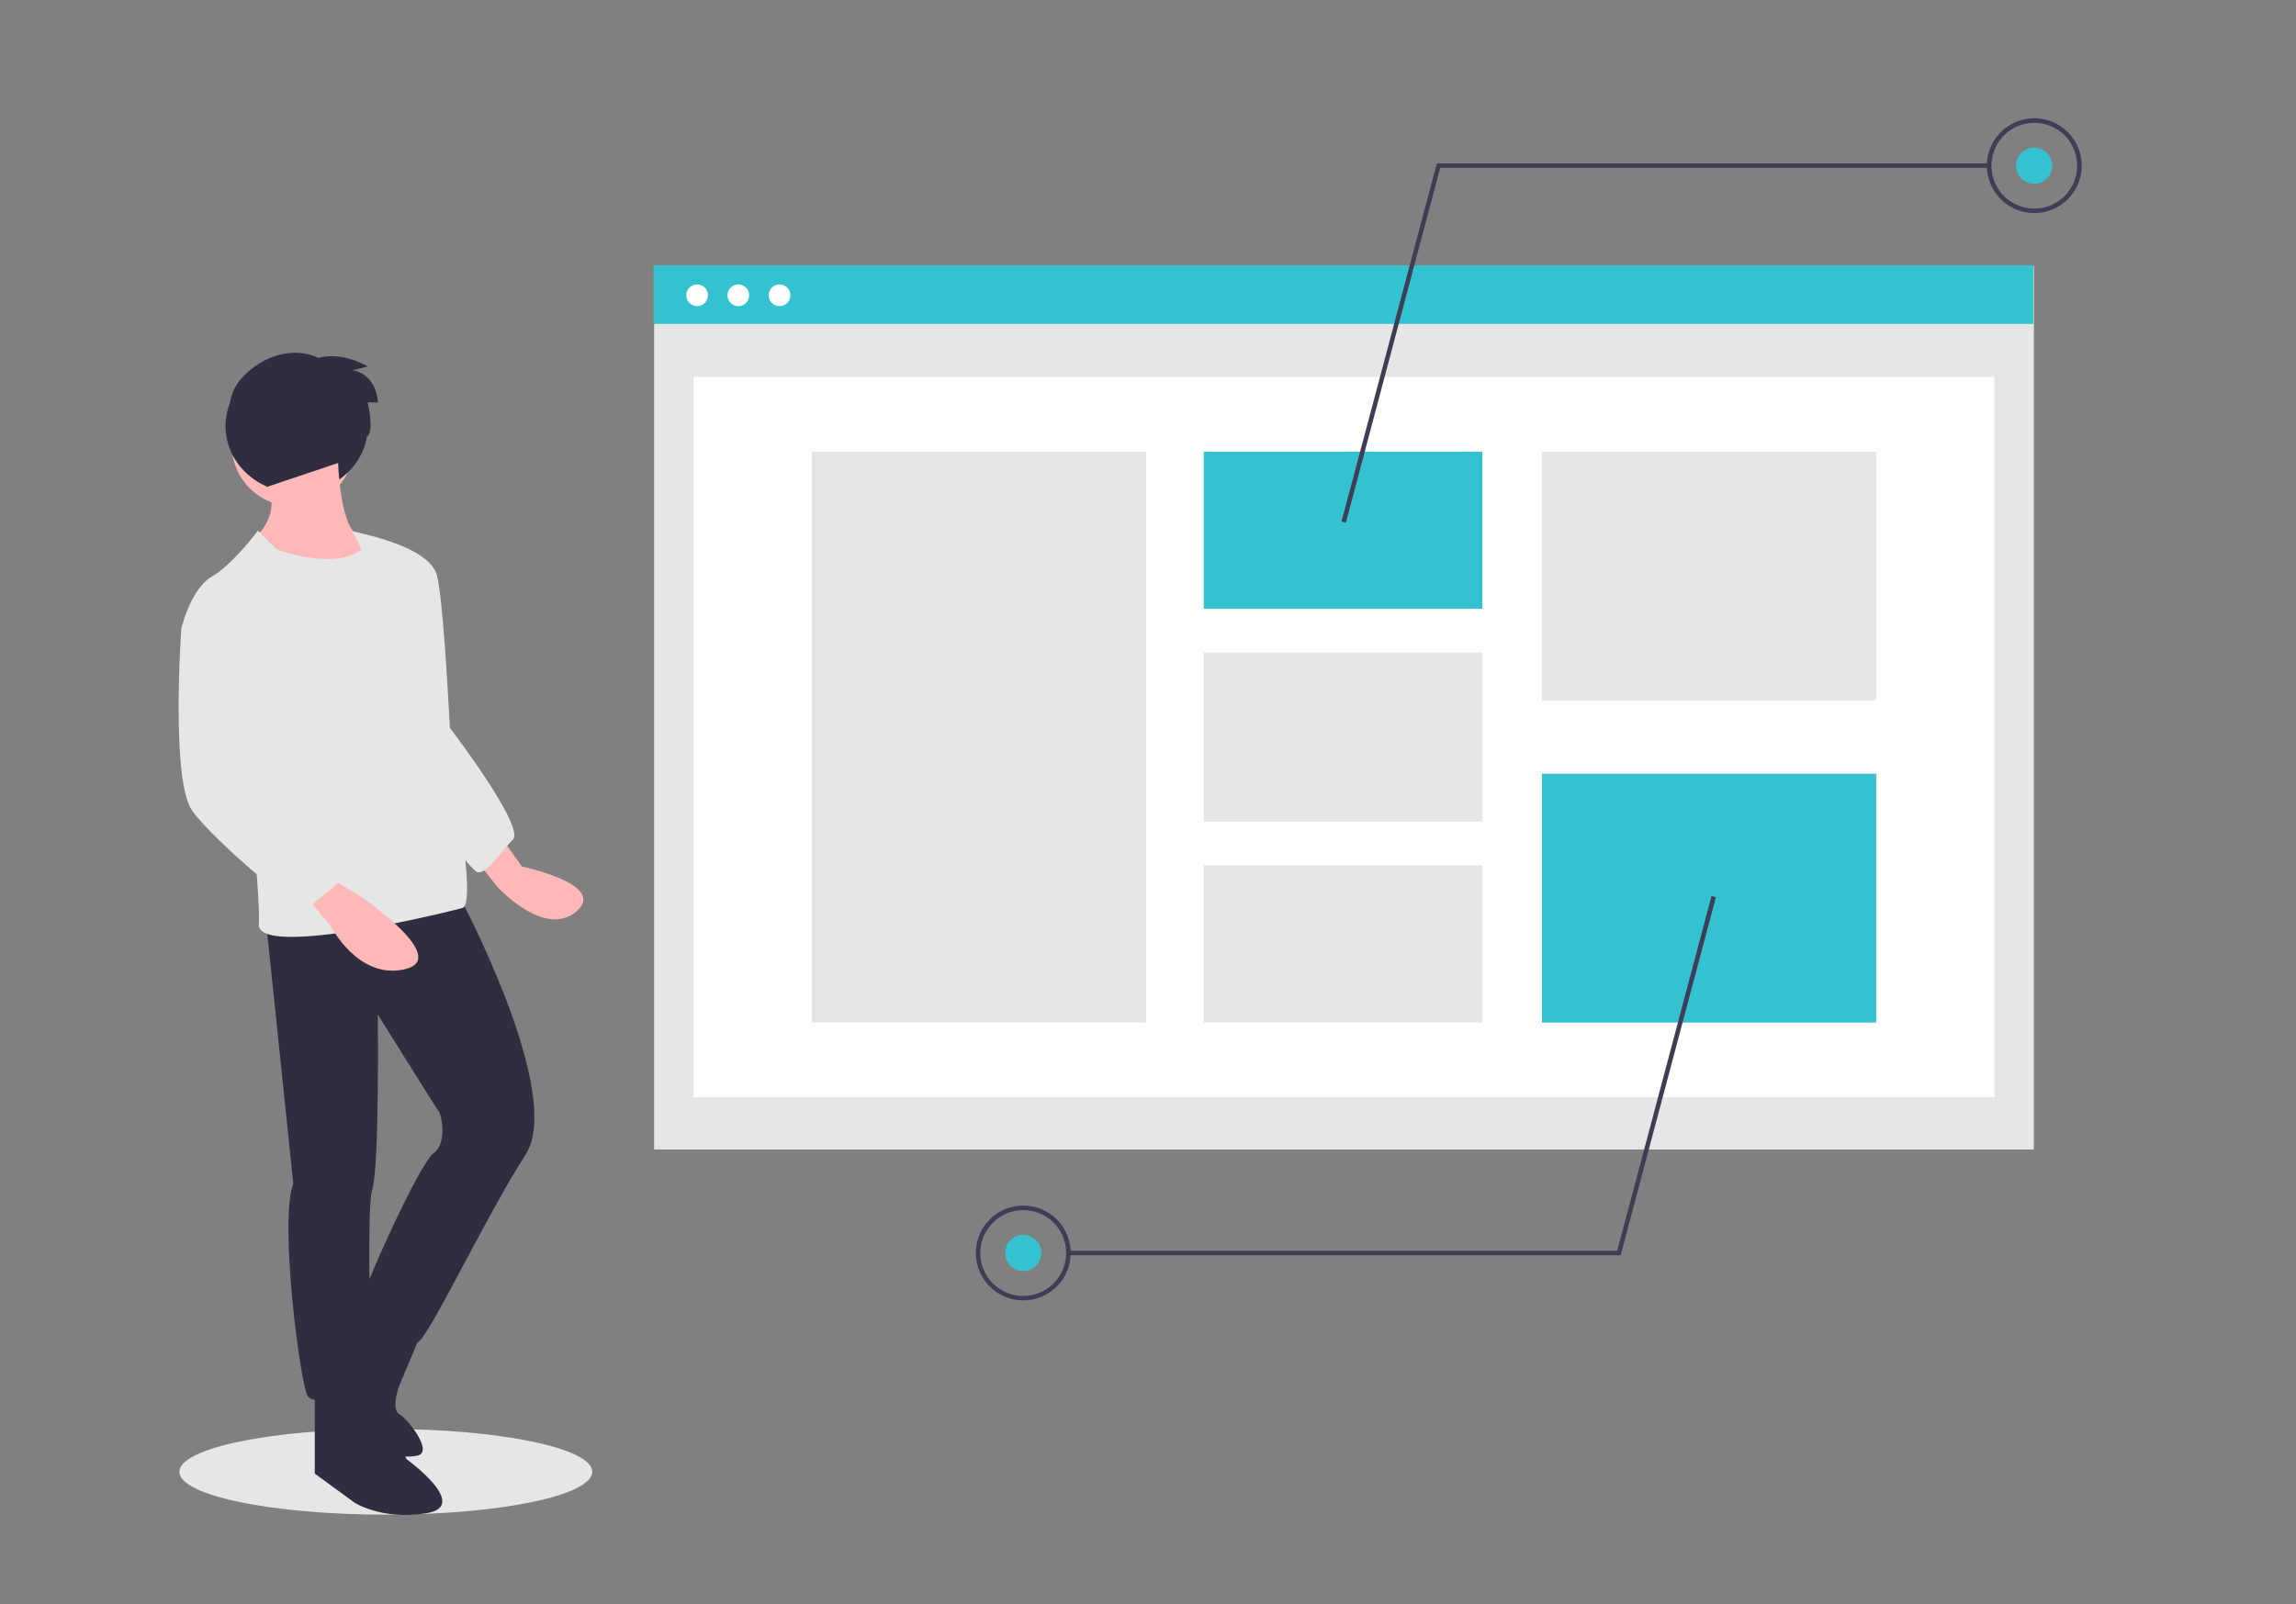 <svg id="Calque_1" data-name="Calque 1" xmlns="http://www.w3.org/2000/svg" viewBox="0 0 465 325"><rect x="0" y="0" width="465" height="325" fill="#808080" stroke="none"/><defs><style>.cls-1{fill:#ffb8b8;}.cls-2{opacity:0.1;isolation:isolate;}.cls-3{fill:#e6e6e6;}.cls-4{fill:#3f3d56;}.cls-5{fill:#34c2d0;}.cls-6{fill:#2f2e41;}.cls-7{fill:#fff;}</style></defs><title>undraw2</title><circle id="Ellipse_1068" data-name="Ellipse 1068" class="cls-1" cx="59.36" cy="90.15" r="12.41"/><path id="Tracé_40477" data-name="Tracé 40477" class="cls-2" d="M41.48,125.18l-3.29,3.28S36,159.12,40.38,165.32s24.45,23,25.55,21.9,8-6.57,6.57-7.3-20.87-21-20.87-21l1.53-28.26Z"/><path id="Tracé_40478" data-name="Tracé 40478" class="cls-3" d="M40,124.09l-3.28,3.28S34.54,158,38.92,164.23s24.45,23,25.55,21.9,8-6.57,6.56-7.3-20.86-21-20.86-21l1.52-28.26Z"/><path id="Tracé_40481" data-name="Tracé 40481" class="cls-4" d="M412,43.16a9.6,9.6,0,1,1,9.6-9.6h0A9.6,9.6,0,0,1,412,43.16Zm0-18.27a8.68,8.68,0,1,0,8.68,8.68h0A8.69,8.69,0,0,0,412,24.88h0Z"/><circle id="Ellipse_1072" data-name="Ellipse 1072" class="cls-5" cx="411.97" cy="33.57" r="3.66"/><ellipse id="Ellipse_1066" data-name="Ellipse 1066" class="cls-3" cx="78.14" cy="298.16" rx="41.81" ry="8.68"/><ellipse id="Ellipse_1067" data-name="Ellipse 1067" class="cls-6" cx="60.09" cy="86.31" rx="14.41" ry="13.5"/><path id="Tracé_40469" data-name="Tracé 40469" class="cls-1" d="M102.05,170.43l3.65,5.11s17.52,3.65,11,9.13-16.06-5.11-16.06-5.11L95.48,173Z"/><path id="Tracé_40470" data-name="Tracé 40470" class="cls-3" d="M83.08,112.41s4.74,0,5.84,6.57,2.19,28.46,2.19,28.46,15.32,20.07,12.77,22.63-5.47,7.3-7.3,6.57-17.52-22.26-17.52-22.26Z"/><path id="Tracé_40471" data-name="Tracé 40471" class="cls-1" d="M68.48,93.79s.37,14.24,4.75,15,2.92,5.47,2.92,5.47-14.24,8.4-23.72,0l-1.83-4.38s6.57-4.74,3.65-11.31Z"/><path id="Tracé_40472" data-name="Tracé 40472" class="cls-6" d="M92.93,181.38s21.53,40.15,13.5,52.55-20.07,38-21.9,38-12-5.11-11.31-8.4,11.68-27.73,14.6-29.92,1.46-8,1.09-8.4-12.4-19.7-12.4-19.7.36,30.65-1.1,35.4S75.78,279.55,74,281s-10.22,4-11.68,1.83-5.84-35.4-2.92-43.07l-5.47-52.55Z"/><path id="Tracé_40473" data-name="Tracé 40473" class="cls-6" d="M73.22,278.82l9.13,16.79s13.14,9.49,4,10.95-14.6-2.19-14.6-2.19l-8-5.84V281.74Z"/><path id="Tracé_40474" data-name="Tracé 40474" class="cls-6" d="M85.63,269.33l-4.74,11.32s-1.83,4.74,0,5.84,6.93,7.66,3.65,8.39a10.38,10.38,0,0,1-2,.2,20.28,20.28,0,0,1-14.74-6l-3-3S75,262.78,74.82,263,85.63,269.33,85.63,269.33Z"/><path id="Tracé_40475" data-name="Tracé 40475" class="cls-3" d="M52.24,107.48l3.83,3.83s11.68,4.38,17.15,0a37.66,37.66,0,0,0-2-3.83c0,.37,15.87,2.74,17.33,9.31s-1.09,17.88-1.09,17.88,10.21,48.17,6.2,49.27-41.6,10.21-41.24,3.28-2.92-35.4-2.92-35.4L36.72,127.37s1.83-8,6.2-10.58S52.24,107.48,52.24,107.48Z"/><path id="Tracé_40476" data-name="Tracé 40476" class="cls-1" d="M68.48,178.83l4.74,2.92s18.25,12.41,8.76,14.6-15-8.76-15-8.76l-3.65-4.38Z"/><path id="Tracé_40479" data-name="Tracé 40479" class="cls-6" d="M64.49,72.52s4.22-1.53,10,1.73L71.39,75s4.6.39,5.18,6.52H74.46s1.34,5.37,0,6.9l-.87-1.63-2.49,5-.57-2.5-1.15.39-.77-4s-1.92,2.88-3.45,3.07V86.23S60.94,91,59.6,90.83l1.91-2.69-2.68.58L60,86.8l-6.9,1.92,1.53-1.92-4.79,1.53-2.3,1s-3.26-7.47,1.34-12.65S60.17,70.32,64.49,72.52Z"/><rect id="Rectangle_2038" data-name="Rectangle 2038" class="cls-3" x="132.48" y="53.91" width="279.43" height="178.96"/><rect id="Rectangle_2039" data-name="Rectangle 2039" class="cls-7" x="140.47" y="76.36" width="263.45" height="145.93"/><rect id="Rectangle_2040" data-name="Rectangle 2040" class="cls-5" x="132.36" y="53.75" width="279.43" height="11.87"/><circle id="Ellipse_1069" data-name="Ellipse 1069" class="cls-7" cx="141.18" cy="59.82" r="2.2"/><circle id="Ellipse_1070" data-name="Ellipse 1070" class="cls-7" cx="149.53" cy="59.82" r="2.2"/><circle id="Ellipse_1071" data-name="Ellipse 1071" class="cls-7" cx="157.88" cy="59.82" r="2.2"/><rect id="Rectangle_2041" data-name="Rectangle 2041" class="cls-3" x="164.41" y="91.5" width="67.69" height="115.64"/><rect id="Rectangle_2042" data-name="Rectangle 2042" class="cls-5" x="243.79" y="91.5" width="56.41" height="31.83"/><rect id="Rectangle_2043" data-name="Rectangle 2043" class="cls-3" x="243.79" y="132.2" width="56.41" height="34.25"/><rect id="Rectangle_2044" data-name="Rectangle 2044" class="cls-3" x="243.79" y="175.31" width="56.41" height="31.83"/><rect id="Rectangle_2045" data-name="Rectangle 2045" class="cls-3" x="312.29" y="91.5" width="67.69" height="50.4"/><rect id="Rectangle_2046" data-name="Rectangle 2046" class="cls-5" x="312.29" y="156.75" width="67.69" height="50.4"/><path id="Tracé_40480" data-name="Tracé 40480" class="cls-4" d="M272.57,105.89l-.88-.24L291,33.11H402.83V34H291.68Z"/><path id="Tracé_40482" data-name="Tracé 40482" class="cls-4" d="M328.23,254.29H216.38v-.91H327.53l19.1-71.87.89.24Z"/><path id="Tracé_40483" data-name="Tracé 40483" class="cls-4" d="M207.24,263.43a9.6,9.6,0,1,1,9.6-9.6h0A9.6,9.6,0,0,1,207.24,263.43Zm0-18.28a8.69,8.69,0,1,0,8.68,8.69h0a8.68,8.68,0,0,0-8.68-8.69Z"/><circle id="Ellipse_1073" data-name="Ellipse 1073" class="cls-5" cx="207.24" cy="253.83" r="3.66"/></svg>